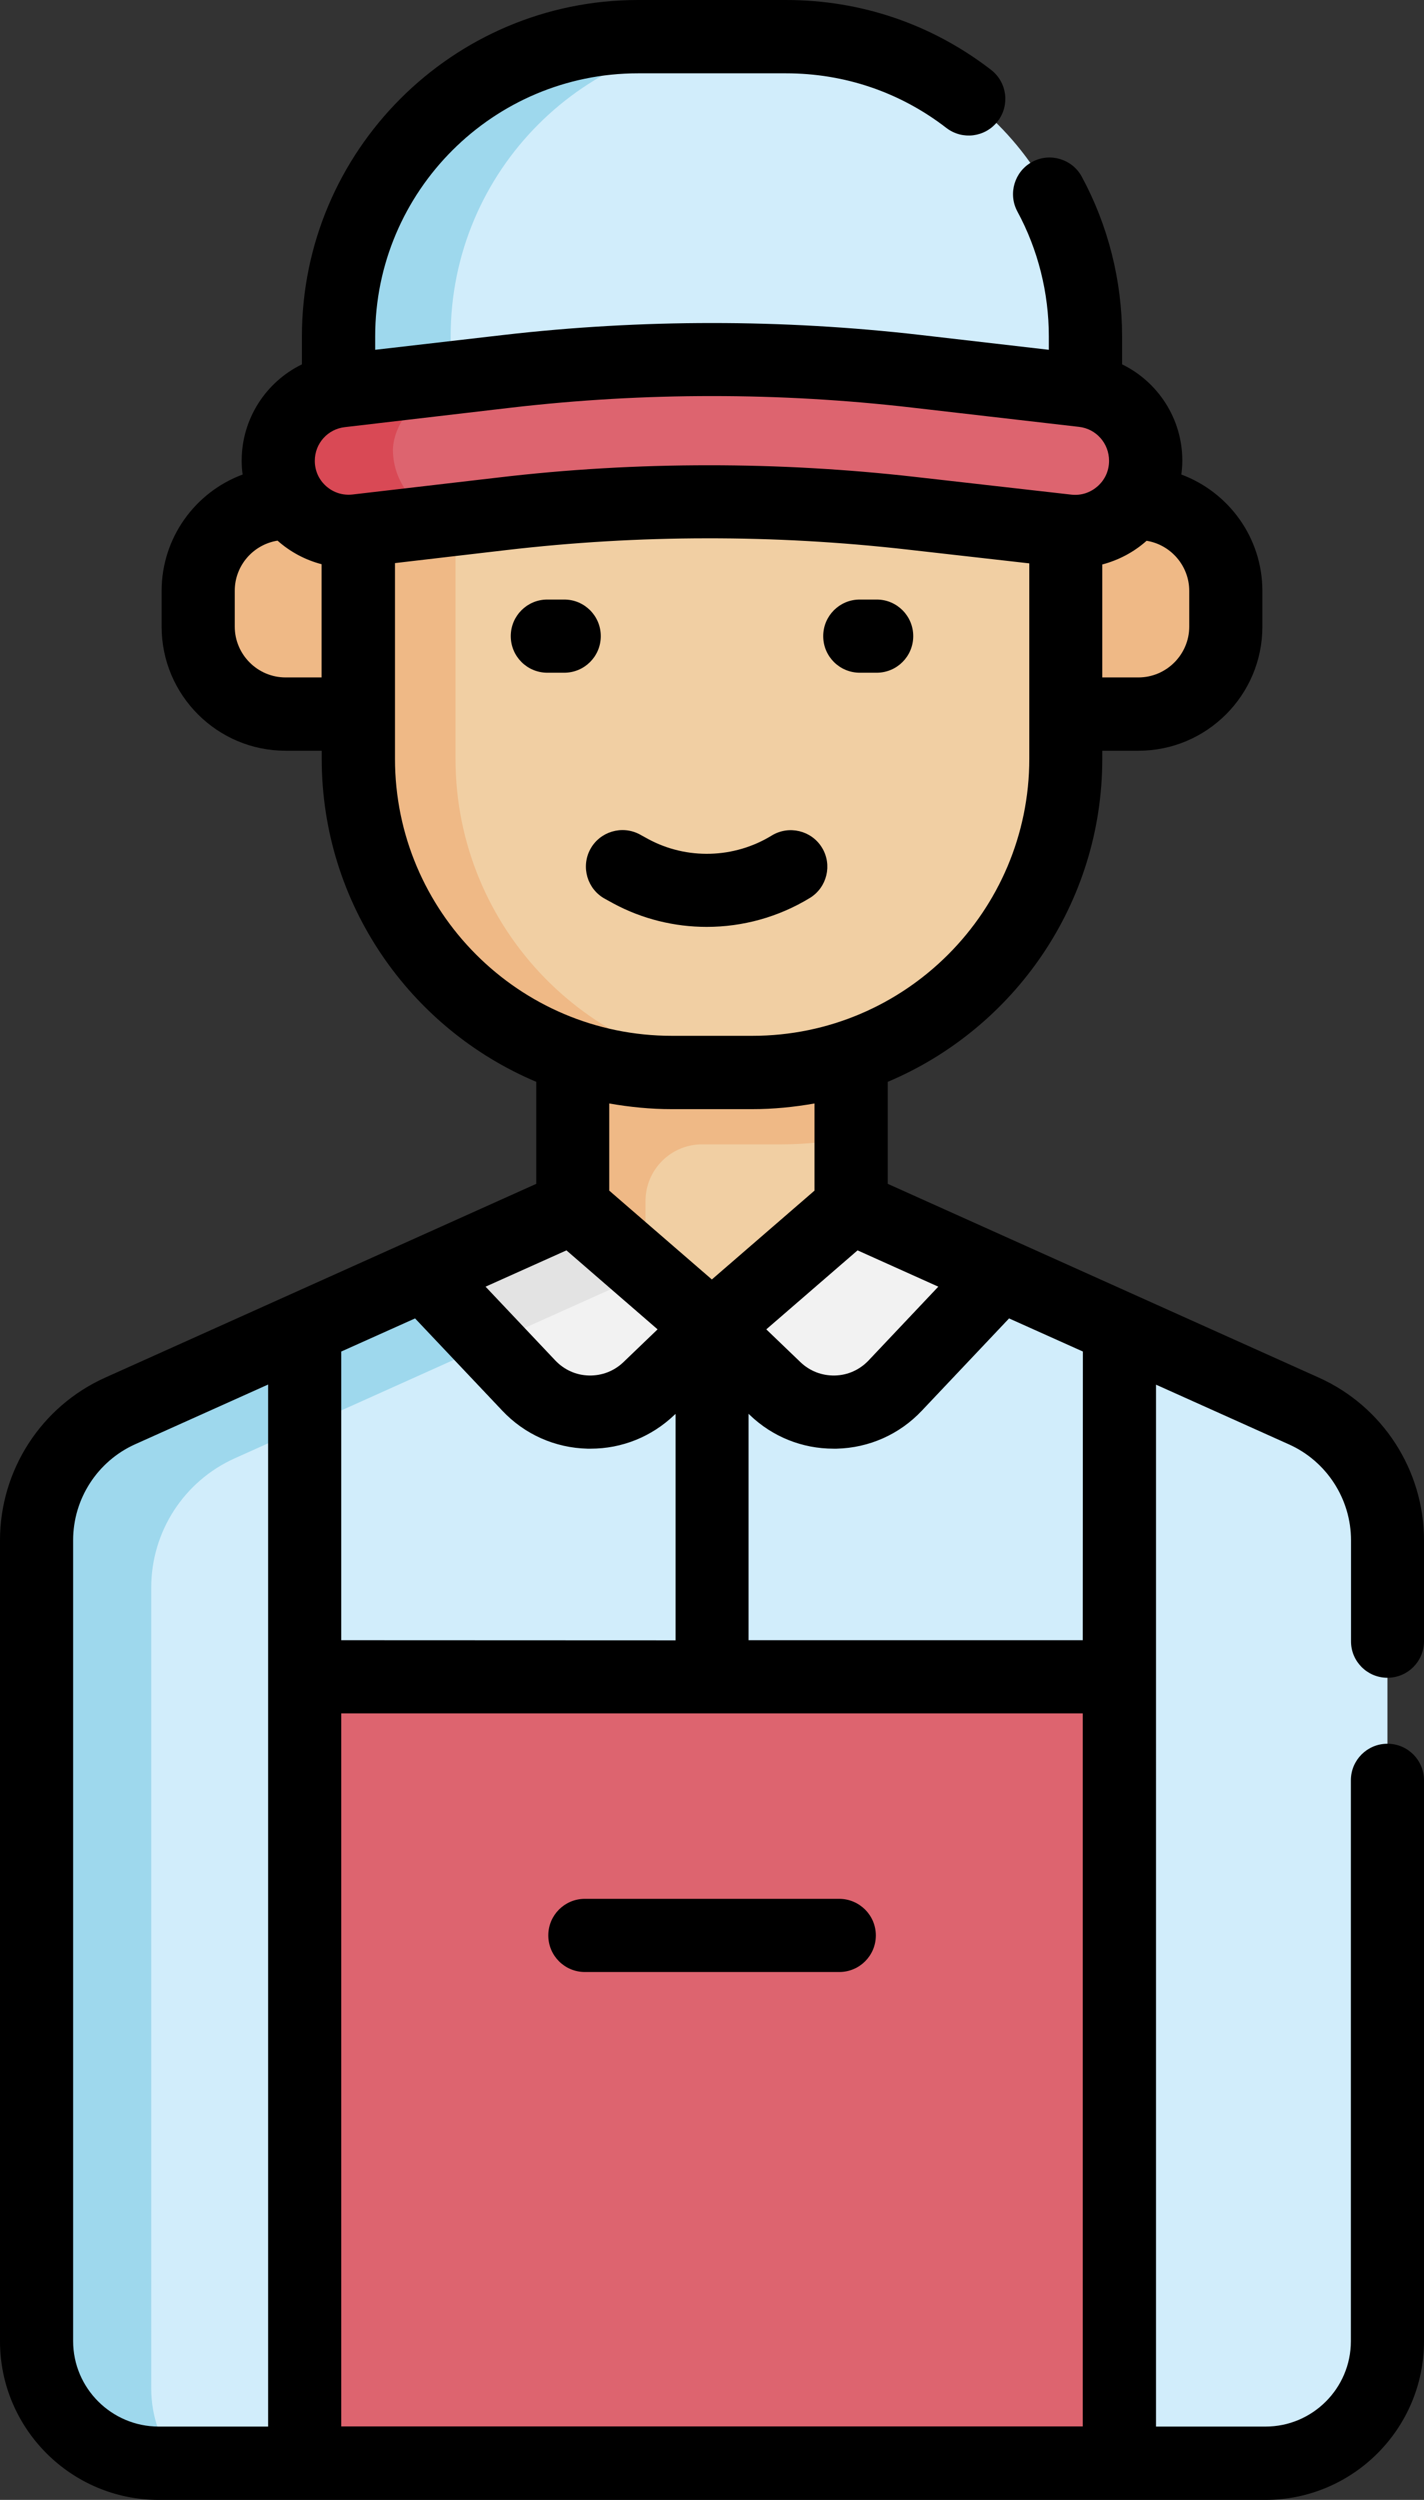 <?xml version="1.0" encoding="utf-8"?>
<!-- Generator: Adobe Illustrator 27.6.1, SVG Export Plug-In . SVG Version: 6.00 Build 0)  -->
<svg version="1.1" id="Layer_1" xmlns="http://www.w3.org/2000/svg" xmlns:xlink="http://www.w3.org/1999/xlink" x="0px" y="0px"
	 viewBox="0 0 102.82 180.38" style="enable-background:new 0 0 102.82 180.38;" xml:space="preserve">
<rect x="0" y="0" width="102.82" height="180.38" fill="#333333" stroke="none"/>
<style type="text/css">
	.st0{fill:#EFB986;}
	.st1{fill:#F1CFA3;}
	.st2{fill:#D1EDFB;}
	.st3{fill:#9ED8ED;}
	.st4{fill:#DD646F;}
	.st5{fill:#F2F2F2;}
	.st6{fill:#E3E3E3;}
	.st7{fill:#D94955;}
	.st8{fill:#F7AD38;}
	.st9{fill:#F28731;}
	.st10{fill:#5E6C75;}
	.st11{fill:#4E5A61;}
</style>
<g>
	<g>
		<g>
			<path class="st0" d="M27.71,51.52h-7.09c-3.49,0-6.31-2.83-6.31-6.31v-2.58c0-3.49,2.83-6.31,6.31-6.31h7.09V51.52z"/>
		</g>
		<g>
			<path class="st0" d="M75.11,36.32h7.09c3.49,0,6.31,2.83,6.31,6.31v2.58c0,3.49-2.83,6.31-6.31,6.31h-7.09V36.32z"/>
		</g>
		<g>
			<path class="st1" d="M41.36,69.21h20.1v26.61h-20.1V69.21z"/>
		</g>
		<g>
			<path class="st0" d="M41.36,69.21v26.61h5.25v-9.16c0-2.26,1.83-4.09,4.09-4.09h5.76c1.71,0,3.38-0.18,5-0.51V69.21H41.36z"/>
		</g>
		<g>
			<g>
				<path class="st1" d="M54.32,77.38h-5.81c-12.5,0-22.63-10.13-22.63-22.63V35.42c0-12.5,10.13-22.63,22.63-22.63h5.81
					c12.5,0,22.63,10.13,22.63,22.63v19.33C76.95,67.25,66.81,77.38,54.32,77.38z"/>
			</g>
		</g>
		<g>
			<path class="st0" d="M32.89,54.75V35.42c0-12.3,9.81-22.3,22.03-22.62c-0.2-0.01-0.4-0.02-0.6-0.02h-5.81
				c-12.5,0-22.63,10.13-22.63,22.63v19.33c0,12.5,10.13,22.63,22.63,22.63h5.81c0.2,0,0.4-0.01,0.6-0.02
				C42.7,77.05,32.89,67.05,32.89,54.75z"/>
		</g>
		<g>
			<path class="st2" d="M100.18,168.92v-57.79c0-4.03-2.36-7.68-6.04-9.33L61.46,87.12l-10.05,8.7l-10.05-8.7L8.68,101.8
				c-3.67,1.65-6.04,5.3-6.04,9.33v57.79c0,4.86,3.94,8.81,8.81,8.81h79.92C96.23,177.72,100.18,173.78,100.18,168.92L100.18,168.92
				z"/>
		</g>
		<g>
			<path class="st3" d="M10.92,172.34v-57.79c0-4.03,2.36-7.68,6.04-9.33l29.83-13.4l-5.43-4.7L8.68,101.8
				c-3.67,1.65-6.04,5.3-6.04,9.33v57.79c0,4.86,3.94,8.81,8.81,8.81h1.31C11.61,176.23,10.92,174.37,10.92,172.34L10.92,172.34z"/>
		</g>
		<g>
			<path class="st4" d="M22,120.99h58.82v56.73H22V120.99z"/>
		</g>
		<g>
			<path class="st5" d="M51.41,95.81l-4.56,4.38c-2.44,2.34-6.33,2.25-8.65-0.21l-7.6-8.03l10.76-4.83L51.41,95.81z"/>
		</g>
		<g>
			<path class="st6" d="M30.6,91.95l4.74,5.01l11.45-5.14l-5.43-4.7L30.6,91.95z"/>
		</g>
		<g>
			<path class="st5" d="M51.41,95.81l4.56,4.38c2.44,2.34,6.33,2.25,8.65-0.21l7.6-8.03l-10.76-4.83L51.41,95.81z"/>
		</g>
		<g>
			<path class="st2" d="M78.38,24.26v4.99H24.44v-4.99c0-11.94,9.68-21.62,21.62-21.62h10.68C68.7,2.64,78.38,12.32,78.38,24.26z"/>
		</g>
		<g>
			<path class="st3" d="M54.16,2.64h-8.1c-11.94,0-21.62,9.68-21.62,21.62v4.99h8.1v-4.99C32.54,12.32,42.22,2.64,54.16,2.64z"/>
		</g>
		<g>
			<path class="st4" d="M77.06,38.31l-11.28-1.28c-9.81-1.12-19.72-1.1-29.52,0.04l-10.48,1.22c-3.03,0.35-5.68-2.01-5.68-5.06
				c0-2.59,1.94-4.76,4.51-5.06l12.05-1.39c9.81-1.13,19.71-1.13,29.52,0l12.05,1.39c2.57,0.3,4.51,2.47,4.51,5.06v0.02
				C82.73,36.29,80.08,38.65,77.06,38.31z"/>
		</g>
		<g>
			<path class="st7" d="M32.3,27.29l-7.7,0.89c-2.57,0.3-4.51,2.47-4.51,5.06c0,3.05,2.66,5.41,5.68,5.06l7.04-0.82
				c-2.48-0.32-4.44-2.43-4.44-5.05C28.44,30.38,30.3,28.44,32.3,27.29z"/>
		</g>
	</g>
	<g>
		<path d="M43.38,45.9c0-1.46-1.18-2.64-2.64-2.64h-1.22c-1.46,0-2.64,1.18-2.64,2.64s1.18,2.64,2.64,2.64h1.22
			C42.2,48.54,43.38,47.36,43.38,45.9z"/>
		<path d="M62.08,48.54h1.22c1.46,0,2.64-1.18,2.64-2.64s-1.18-2.64-2.64-2.64h-1.22c-1.46,0-2.64,1.18-2.64,2.64
			S60.62,48.54,62.08,48.54z"/>
		<path d="M58.48,64.79c1.24-0.76,1.63-2.39,0.87-3.63c-0.76-1.24-2.39-1.63-3.63-0.87c-2.71,1.66-6.13,1.76-8.92,0.25l-0.6-0.33
			c-1.28-0.69-2.89-0.21-3.58,1.07s-0.21,2.89,1.07,3.58l0.6,0.33c2.1,1.13,4.42,1.69,6.74,1.69C53.62,66.88,56.2,66.18,58.48,64.79
			L58.48,64.79z"/>
		<path d="M100.18,121.06c1.46,0,2.64-1.18,2.64-2.64v-7.28c0-5.06-2.98-9.67-7.6-11.74L64.1,85.42v-7.36
			c9.09-3.83,15.49-12.83,15.49-23.3v-0.59h2.61c4.94,0,8.95-4.02,8.95-8.95v-2.58c0-3.85-2.44-7.13-5.85-8.4
			c0.04-0.33,0.07-0.67,0.07-1c0-3.03-1.76-5.69-4.35-6.95v-2.02c0-4.02-1.01-8.01-2.91-11.52c-0.69-1.28-2.3-1.76-3.58-1.07
			s-1.76,2.3-1.07,3.58c1.49,2.75,2.27,5.86,2.27,9.01v0.97l-9.26-1.07c-9.99-1.15-20.13-1.15-30.12,0l-9.26,1.07v-0.97
			c0-10.47,8.52-18.98,18.98-18.98h10.68c4.23,0,8.24,1.36,11.58,3.94c1.16,0.89,2.81,0.68,3.71-0.48c0.89-1.16,0.68-2.81-0.48-3.71
			C67.28,1.74,62.16,0,56.75,0H46.07C32.69,0,21.8,10.89,21.8,24.27v2.02c-2.59,1.26-4.35,3.92-4.35,6.95c0,0.34,0.02,0.67,0.07,1
			c-3.41,1.26-5.85,4.55-5.85,8.4v2.58c0,4.94,4.02,8.95,8.95,8.95h2.61v0.59c0,10.47,6.4,19.47,15.49,23.3v7.36L7.6,99.4
			c-4.62,2.07-7.6,6.68-7.6,11.74v57.79c0,6.31,5.14,11.45,11.45,11.45h79.92c6.31,0,11.45-5.14,11.45-11.45v-40.47
			c0-1.46-1.18-2.64-2.64-2.64s-2.64,1.18-2.64,2.64v40.47c0,3.4-2.77,6.16-6.16,6.16h-7.91V121V99.91l9.6,4.31
			c2.72,1.22,4.48,3.94,4.48,6.92v7.28C97.54,119.87,98.72,121.06,100.18,121.06L100.18,121.06z M24.64,118.35V97.52l5.33-2.39
			l6.31,6.67c1.61,1.7,3.79,2.67,6.14,2.73c0.07,0,0.14,0,0.22,0c2.27,0,4.4-0.86,6.05-2.43l0.09-0.08v16.34L24.64,118.35
			L24.64,118.35z M40.9,90.22l6.58,5.7l-2.47,2.37c-0.67,0.64-1.55,0.98-2.48,0.96c-0.93-0.02-1.79-0.41-2.43-1.08l-5.04-5.33
			L40.9,90.22z M61.92,90.22l5.83,2.62l-5.04,5.33c-0.64,0.67-1.5,1.06-2.43,1.08c-0.93,0.02-1.81-0.32-2.48-0.96l-2.47-2.37
			L61.92,90.22z M85.87,45.21c0,2.02-1.65,3.67-3.67,3.67h-2.61v-8.15c1.17-0.31,2.27-0.88,3.2-1.71l0,0
			c1.74,0.28,3.08,1.8,3.08,3.62V45.21z M36.95,29.41c9.59-1.11,19.32-1.11,28.91,0l12.05,1.39c1.24,0.14,2.17,1.19,2.17,2.45
			c0,0.71-0.29,1.36-0.82,1.83c-0.53,0.47-1.2,0.69-1.91,0.61l-11.28-1.28c-4.94-0.56-9.91-0.84-14.88-0.84
			c-5.1,0-10.19,0.29-15.25,0.89l-10.48,1.22c-0.7,0.08-1.38-0.13-1.91-0.6c-0.53-0.47-0.82-1.12-0.82-1.83
			c0-1.25,0.93-2.29,2.17-2.43L36.95,29.41z M20.62,48.88c-2.02,0-3.67-1.65-3.67-3.67v-2.58c0-1.83,1.34-3.34,3.09-3.62
			c0.92,0.82,2.02,1.4,3.18,1.7v8.17L20.62,48.88z M28.52,54.75V40.63l8.05-0.94c9.59-1.12,19.32-1.13,28.92-0.04l8.83,1v14.1
			c0,11.02-8.97,19.99-19.99,19.99h-5.82C37.48,74.74,28.52,65.77,28.52,54.75L28.52,54.75z M48.5,80.03h5.81
			c1.54,0,3.04-0.15,4.5-0.41v6.29l-7.41,6.41l-7.41-6.41v-6.29C45.46,79.88,46.97,80.03,48.5,80.03L48.5,80.03z M5.28,168.92
			v-57.79c0-2.98,1.76-5.7,4.48-6.92l9.6-4.31v21.09c0,0,0,0,0,0.01v54.09h-7.91C8.05,175.08,5.28,172.32,5.28,168.92L5.28,168.92z
			 M24.64,175.08v-51.45h53.54v51.45H24.64z M78.18,118.35H54.05v-16.34l0.09,0.09c1.64,1.57,3.78,2.43,6.05,2.43
			c0.07,0,0.14,0,0.22,0c2.35-0.06,4.53-1.03,6.14-2.73l6.31-6.67l5.33,2.39L78.18,118.35L78.18,118.35z"/>
		<path d="M60.59,137.01H42.23c-1.46,0-2.64,1.18-2.64,2.64s1.18,2.64,2.64,2.64H60.6c1.46,0,2.64-1.18,2.64-2.64
			S62.05,137.01,60.59,137.01z"/>
	</g>
</g>
<g>
	<g>
		<g>
			<path class="st4" d="M391.69,185.61H285.57V91.56c0-4.76,3.86-8.62,8.62-8.62h88.88c4.76,0,8.62,3.86,8.62,8.62V185.61z"/>
		</g>
		<g>
			<path class="st7" d="M303.75,82.94h-9.56c-4.76,0-8.62,3.86-8.62,8.62v94.05h9.56V91.56C295.13,86.8,298.99,82.94,303.75,82.94z"
				/>
		</g>
		<g>
			<path class="st8" d="M391.69,119.14h25.55c4,0,7.72,2.03,9.88,5.4l22.97,35.74c1.91,2.98,2.93,6.44,2.93,9.98v15.36h-61.33
				L391.69,119.14L391.69,119.14z"/>
		</g>
		<g>
			<path class="st4" d="M436.86,185.61h16.16v-13.13h-10.98c-2.86,0-5.19,2.32-5.19,5.19v7.94H436.86z"/>
		</g>
		<g>
			<path class="st2" d="M439.17,143.27l-12.04-18.74c-2.16-3.36-5.89-5.4-9.88-5.4H391.7v24.14H439.17L439.17,143.27z"/>
		</g>
		<g>
			<path class="st9" d="M391.69,119.14h8.5v66.48h-8.5V119.14z"/>
		</g>
		<g>
			<path class="st3" d="M391.69,119.14h8.5v24.14h-8.5V119.14z"/>
		</g>
		<g>
			<path class="st8" d="M336.74,150.41l11.12-11.28c2.66-2.69,2.66-7.02,0-9.72l-11.12-11.28c-3.17-3.21-8.63-0.97-8.63,3.54v2.23
				c0,1.86-1.51,3.38-3.38,3.38h-39.16v13.99h39.16c1.86,0,3.38,1.51,3.38,3.38v2.23C328.11,151.38,333.57,153.62,336.74,150.41z"/>
		</g>
		<g>
			<path class="st9" d="M285.57,127.28h9.56v13.99h-9.56V127.28z"/>
		</g>
		<g>
			<path class="st5" d="M283.6,196.64h171.56c3,0,5.42-2.43,5.42-5.42v-0.18c0-3-2.43-5.42-5.42-5.42H283.6
				c-3,0-5.42,2.43-5.42,5.42v0.18C278.17,194.21,280.6,196.64,283.6,196.64z"/>
		</g>
		<g>
			<path class="st6" d="M288.1,191.21v-0.18c0-3,2.43-5.42,5.42-5.42h-9.93c-3,0-5.42,2.43-5.42,5.42v0.18c0,3,2.43,5.42,5.42,5.42
				h9.93C290.53,196.64,288.1,194.21,288.1,191.21z"/>
		</g>
		<g>
			<circle class="st10" cx="414.27" cy="191.13" r="14.45"/>
		</g>
		<g>
			<path class="st11" d="M406.44,191.13c0-6.84,4.76-12.57,11.14-14.07c-1.06-0.25-2.17-0.39-3.31-0.39
				c-7.98,0-14.45,6.47-14.45,14.45s6.47,14.45,14.45,14.45c1.14,0,2.25-0.14,3.31-0.39C411.2,203.69,406.44,197.97,406.44,191.13z"
				/>
		</g>
		<g>
			<circle class="st5" cx="414.27" cy="191.13" r="4.91"/>
		</g>
		<g>
			<circle class="st10" cx="313.8" cy="191.13" r="14.45"/>
		</g>
		<g>
			<path class="st11" d="M305.97,191.13c0-6.84,4.76-12.57,11.14-14.07c-1.06-0.25-2.17-0.39-3.31-0.39
				c-7.98,0-14.45,6.47-14.45,14.45s6.47,14.45,14.45,14.45c1.14,0,2.25-0.14,3.31-0.39C310.72,203.69,305.97,197.97,305.97,191.13z
				"/>
		</g>
		<g>
			<circle class="st5" cx="313.8" cy="191.13" r="4.91"/>
		</g>
	</g>
	<g>
		<path d="M455.77,182.89v-12.64c0-4.07-1.16-8.04-3.37-11.47l-22.97-35.74c-2.68-4.17-7.24-6.66-12.2-6.66h-22.8v-7.74
			c0-1.52-1.23-2.75-2.75-2.75s-2.75,1.23-2.75,2.75v74.21h-60.06c-2.93-5.32-8.59-8.94-15.08-8.94s-12.16,3.62-15.08,8.94h-10.39
			v-38.84h36.41c0.34,0,0.62,0.28,0.62,0.62v2.23c0,3.18,1.9,6.01,4.84,7.21c0.96,0.4,1.97,0.59,2.97,0.59
			c2.04,0,4.04-0.81,5.54-2.33l11.12-11.28c3.69-3.74,3.69-9.84,0-13.58l-11.12-11.28c-2.23-2.26-5.57-2.94-8.51-1.74
			s-4.84,4.04-4.84,7.21v2.23c0,0.34-0.28,0.62-0.62,0.62h-8.37c-1.52,0-2.75,1.23-2.75,2.75c0,1.52,1.23,2.75,2.75,2.75h8.37
			c3.38,0,6.13-2.75,6.13-6.13v-2.23c0-1.42,1.09-1.98,1.42-2.12c0.33-0.14,1.5-0.5,2.5,0.51l11.12,11.28
			c1.59,1.61,1.59,4.24,0,5.85l-11.12,11.28c-1,1.01-2.17,0.65-2.5,0.51s-1.42-0.69-1.42-2.12v-2.23c0-3.38-2.75-6.13-6.13-6.13
			h-36.41V130h17.92c1.52,0,2.75-1.23,2.75-2.75c0-1.52-1.23-2.75-2.75-2.75h-17.92V91.53c0-3.24,2.63-5.87,5.87-5.87h88.88
			c3.24,0,5.87,2.63,5.87,5.87v6c0,1.52,1.23,2.75,2.75,2.75s2.75-1.23,2.75-2.75v-6c0-6.27-5.1-11.37-11.37-11.37h-88.88
			c-6.27,0-11.37,5.1-11.37,11.37v91.34c-4.14,0.39-7.4,3.89-7.4,8.14v0.18c0,4.51,3.67,8.18,8.18,8.18h15.12
			c2.93,5.32,8.59,8.94,15.08,8.94s12.16-3.62,15.08-8.94h44.6c1.52,0,2.75-1.23,2.75-2.75s-1.23-2.75-2.75-2.75h-42.7
			c0.15-0.9,0.22-1.82,0.22-2.76c0-0.94-0.08-1.86-0.22-2.76h66.52c-0.15,0.9-0.22,1.82-0.22,2.76c0,0.94,0.08,1.86,0.22,2.76
			h-13.09c-1.52,0-2.75,1.23-2.75,2.75s1.23,2.75,2.75,2.75h14.99c2.93,5.32,8.59,8.94,15.08,8.94s12.16-3.62,15.08-8.94h25.79
			c4.51,0,8.18-3.67,8.18-8.18v-0.18C463.33,186.74,459.99,183.2,455.77,182.89L455.77,182.89z M283.6,193.89
			c-1.47,0-2.67-1.2-2.67-2.67v-0.18c0-1.47,1.2-2.67,2.67-2.67h13.22c-0.15,0.9-0.22,1.82-0.22,2.76c0,0.94,0.08,1.86,0.22,2.76
			H283.6L283.6,193.89z M313.8,202.83c-6.45,0-11.7-5.25-11.7-11.7s5.25-11.7,11.7-11.7s11.7,5.25,11.7,11.7
			C325.5,197.58,320.25,202.83,313.8,202.83z M439.61,182.86v-5.11c0-1.39,1.13-2.52,2.52-2.52h8.14v7.63H439.61L439.61,182.86z
			 M417.24,121.89c3.08,0,5.91,1.54,7.57,4.13l9.32,14.5h-39.68v-18.63H417.24z M394.45,182.86v-36.83h43.22l10.11,15.73
			c1.54,2.39,2.38,5.14,2.47,7.97h-8.12c-4.42,0-8.02,3.6-8.02,8.02v5.11h-4.75c-2.93-5.32-8.59-8.94-15.08-8.94
			s-12.16,3.62-15.08,8.94H394.45L394.45,182.86z M414.27,202.83c-6.45,0-11.7-5.25-11.7-11.7s5.25-11.7,11.7-11.7
			s11.7,5.25,11.7,11.7S420.73,202.83,414.27,202.83z M457.82,191.21c0,1.47-1.2,2.67-2.67,2.67h-23.9c0.15-0.9,0.22-1.82,0.22-2.76
			s-0.08-1.86-0.22-2.76h23.9c1.47,0,2.67,1.2,2.67,2.67V191.21z"/>
		<path d="M414.27,183.46c-4.23,0-7.67,3.44-7.67,7.67s3.44,7.67,7.67,7.67s7.67-3.44,7.67-7.67S418.5,183.46,414.27,183.46z
			 M414.27,193.29c-1.19,0-2.16-0.97-2.16-2.16s0.97-2.16,2.16-2.16s2.16,0.97,2.16,2.16S415.47,193.29,414.27,193.29z"/>
		<path d="M313.8,183.46c-4.23,0-7.67,3.44-7.67,7.67s3.44,7.67,7.67,7.67s7.67-3.44,7.67-7.67S318.03,183.46,313.8,183.46z
			 M313.8,193.29c-1.19,0-2.16-0.97-2.16-2.16s0.97-2.16,2.16-2.16s2.16,0.97,2.16,2.16S314.99,193.29,313.8,193.29z"/>
		<path d="M299.95,97.51c-1.52,0-2.75,1.23-2.75,2.75s1.23,2.75,2.75,2.75h2.02c1.52,0,2.75-1.23,2.75-2.75s-1.23-2.75-2.75-2.75
			H299.95z"/>
		<path d="M377.31,97.51h-2.02c-1.52,0-2.75,1.23-2.75,2.75s1.23,2.75,2.75,2.75h2.02c1.52,0,2.75-1.23,2.75-2.75
			S378.83,97.51,377.31,97.51z"/>
		<path d="M299.95,165.54c-1.52,0-2.75,1.23-2.75,2.75s1.23,2.75,2.75,2.75h2.02c1.52,0,2.75-1.23,2.75-2.75s-1.23-2.75-2.75-2.75
			H299.95z"/>
		<path d="M377.31,165.54h-2.02c-1.52,0-2.75,1.23-2.75,2.75s1.23,2.75,2.75,2.75h2.02c1.52,0,2.75-1.23,2.75-2.75
			S378.83,165.54,377.31,165.54z"/>
		<path d="M408.06,159.35h3.65c1.52,0,2.75-1.23,2.75-2.75s-1.23-2.75-2.75-2.75h-3.65c-1.52,0-2.75,1.23-2.75,2.75
			C405.31,158.11,406.54,159.35,408.06,159.35z"/>
	</g>
</g>
<g>
	<g>
		<g>
			<path class="st10" d="M-157.19,88.68l0.81-1.64c2.53-5.15,2.44-11.2-0.23-16.27c-1.36-2.58-2.07-5.45-2.07-8.37V40.99h-62.36
				V62.4c0,2.92-0.71,5.79-2.07,8.37c-2.68,5.07-2.77,11.13-0.23,16.27l0.81,1.64H-157.19L-157.19,88.68z"/>
		</g>
		<g>
			<path class="st11" d="M-215.89,70.77c1.36-2.58,2.07-5.45,2.07-8.37V40.99h-7.23V62.4c0,2.92-0.71,5.79-2.07,8.37
				c-2.68,5.07-2.77,11.13-0.23,16.27l0.81,1.64h7.23l-0.81-1.64C-218.66,81.89-218.57,75.84-215.89,70.77L-215.89,70.77z"/>
		</g>
		<g>
			<path class="st0" d="M-212.5,44.27h-6.79c-3.34,0-6.04-2.71-6.04-6.04v-2.47c0-3.34,2.71-6.04,6.04-6.04h6.79V44.27z"/>
		</g>
		<g>
			<path class="st0" d="M-167.11,29.71h6.79c3.34,0,6.04,2.71,6.04,6.04v2.47c0,3.34-2.71,6.04-6.04,6.04h-6.79V29.71z"/>
		</g>
		<g>
			<path class="st1" d="M-199.43,61.2h19.25v25.48h-19.25V61.2z"/>
		</g>
		<g>
			<path class="st0" d="M-199.43,61.2v25.48h5.03V77.9c0-2.17,1.76-3.92,3.92-3.92h5.52c1.64,0,3.24-0.17,4.79-0.49v-12.3
				L-199.43,61.2L-199.43,61.2z"/>
		</g>
		<g>
			<path class="st1" d="M-187.02,69.03h-5.57c-11.97,0-21.67-9.7-21.67-21.67V28.85c0-11.97,9.7-21.67,21.67-21.67h5.56
				c11.97,0,21.67,9.7,21.67,21.67v18.51C-165.35,59.33-175.05,69.03-187.02,69.03z"/>
		</g>
		<g>
			<path class="st0" d="M-207.54,47.36V28.85c0-11.78,9.39-21.35,21.1-21.66c-0.19-0.01-0.38-0.01-0.58-0.01h-5.57
				c-11.97,0-21.67,9.7-21.67,21.67v18.51c0,11.97,9.7,21.67,21.67,21.67h5.56c0.19,0,0.38-0.01,0.58-0.01
				C-198.15,68.71-207.54,59.13-207.54,47.36z"/>
		</g>
		<g>
			<path class="st4" d="M-143.1,156.68v-55.34c0-3.86-2.26-7.36-5.78-8.94l-31.29-14.06l-9.63,8.33l-9.63-8.33l-31.29,14.06
				c-3.52,1.58-5.78,5.08-5.78,8.94v55.34c0,4.66,3.78,8.43,8.43,8.43h76.54C-146.88,165.12-143.1,161.34-143.1,156.68
				L-143.1,156.68z"/>
		</g>
		<g>
			<path class="st7" d="M-228.58,159.96v-55.34c0-3.86,2.26-7.36,5.78-8.94l28.57-12.83l-5.2-4.5l-31.29,14.06
				c-3.52,1.58-5.78,5.08-5.78,8.94v55.34c0,4.66,3.78,8.43,8.43,8.43h1.26C-227.92,163.69-228.58,161.9-228.58,159.96
				L-228.58,159.96z"/>
		</g>
		<g>
			<path class="st8" d="M-217.97,110.79h56.33v54.33h-56.33V110.79z"/>
		</g>
		<g>
			<path class="st5" d="M-189.8,86.68l-4.37,4.19c-2.34,2.24-6.06,2.15-8.28-0.2l-7.28-7.69l10.3-4.63L-189.8,86.68z"/>
		</g>
		<g>
			<path class="st6" d="M-209.73,82.98l4.54,4.8l10.96-4.93l-5.2-4.5L-209.73,82.98z"/>
		</g>
		<g>
			<path class="st5" d="M-189.8,86.68l4.37,4.19c2.34,2.24,6.06,2.15,8.28-0.2l7.28-7.69l-10.3-4.63L-189.8,86.68z"/>
		</g>
		<g>
			<path class="st4" d="M-163.98,18.16v4.77h-51.65v-4.77c0-11.44,9.27-20.71,20.71-20.71h10.23
				C-173.25-2.55-163.98,6.72-163.98,18.16z"/>
		</g>
		<g>
			<path class="st7" d="M-187.17-2.55h-7.75c-11.44,0-20.71,9.27-20.71,20.71v4.78h7.75v-4.78C-207.87,6.72-198.6-2.55-187.17-2.55z
				"/>
		</g>
		<g>
			<path class="st8" d="M-165.24,31.61l-10.8-1.23c-9.39-1.07-18.88-1.05-28.27,0.04l-10.04,1.17c-2.9,0.34-5.44-1.93-5.44-4.84
				c0-2.48,1.86-4.56,4.32-4.85l11.54-1.33c9.39-1.08,18.88-1.08,28.27,0l11.54,1.33c2.46,0.28,4.32,2.37,4.32,4.85v0.02
				C-159.81,29.68-162.35,31.94-165.24,31.61z"/>
		</g>
		<g>
			<path class="st9" d="M-208.11,21.06l-7.37,0.85c-2.46,0.28-4.32,2.37-4.32,4.85c0,2.92,2.54,5.18,5.44,4.84l6.74-0.79
				c-2.37-0.3-4.26-2.32-4.26-4.83C-211.8,24.02-210.02,22.16-208.11,21.06z"/>
		</g>
	</g>
	<g>
		<path d="M-201.19,41.41h1.17c1.4,0,2.53-1.13,2.53-2.53c0-1.4-1.13-2.53-2.53-2.53h-1.17c-1.4,0-2.53,1.13-2.53,2.53
			C-203.72,40.28-202.59,41.41-201.19,41.41z"/>
		<path d="M-179.59,41.41h1.17c1.4,0,2.53-1.13,2.53-2.53c0-1.4-1.13-2.53-2.53-2.53h-1.17c-1.4,0-2.53,1.13-2.53,2.53
			C-182.12,40.28-180.98,41.41-179.59,41.41z"/>
		<path d="M-198.23,53.61c-0.66,1.23-0.2,2.76,1.03,3.43l0.58,0.31c2.01,1.08,4.24,1.62,6.46,1.62c2.48,0,4.96-0.67,7.13-2
			c1.19-0.73,1.56-2.29,0.83-3.48s-2.29-1.56-3.48-0.83c-2.59,1.59-5.87,1.68-8.54,0.24l-0.58-0.31
			C-196.04,51.92-197.57,52.38-198.23,53.61z"/>
		<path d="M-143.1,121.19c1.4,0,2.53-1.13,2.53-2.53v-17.31c0-4.85-2.86-9.26-7.28-11.24l-5.94-2.67c2.53-5.7,2.32-12.31-0.6-17.85
			c-1.16-2.21-1.78-4.69-1.78-7.19V45.72c2.63-1.47,4.42-4.28,4.42-7.5v-2.47c0-3.68-2.33-6.83-5.6-8.04
			c0.04-0.32,0.06-0.64,0.06-0.96c0-2.9-1.68-5.45-4.17-6.66v-1.94c0-4.56-1.32-8.98-3.82-12.78c-0.77-1.17-2.34-1.49-3.51-0.72
			c-1.17,0.77-1.49,2.34-0.72,3.51c1.96,2.97,2.99,6.42,2.99,9.99v0.93l-8.87-1.02c-9.57-1.1-19.28-1.1-28.85,0l-8.87,1.02v-0.93
			c0-10.02,8.15-18.18,18.18-18.18h10.23c3.72,0,7.3,1.12,10.34,3.23c1.15,0.8,2.72,0.51,3.52-0.64c0.8-1.15,0.51-2.72-0.64-3.52
			c-3.89-2.7-8.47-4.13-13.22-4.13h-10.23c-12.81,0-23.24,10.42-23.24,23.24v1.94c-2.48,1.21-4.17,3.75-4.17,6.66
			c0,0.32,0.02,0.64,0.07,0.96c-3.27,1.21-5.6,4.36-5.6,8.04v2.47c0,3.16,1.72,5.93,4.28,7.42V62.4c0,2.5-0.62,4.98-1.78,7.19
			c-2.93,5.55-3.13,12.19-0.57,17.9l-5.82,2.62c-4.42,1.99-7.28,6.4-7.28,11.24v55.34c0,6.05,4.92,10.96,10.96,10.96h76.54
			c6.05,0,10.96-4.92,10.96-10.96v-28.02c0-1.4-1.13-2.53-2.53-2.53s-2.53,1.13-2.53,2.53v28.02c0,3.25-2.65,5.9-5.9,5.9h-7.57
			v-51.8v-20.2l9.19,4.13c2.61,1.17,4.29,3.77,4.29,6.63v17.31C-145.63,120.06-144.5,121.19-143.1,121.19L-143.1,121.19z
			 M-177.65,76.71v-7.04c8.7-3.67,14.83-12.29,14.83-22.31V46.8h1.59v15.6c0,3.31,0.82,6.62,2.36,9.55
			c2.2,4.16,2.35,9.13,0.46,13.41L-177.65,76.71z M-215.44,108.26V88.32l5.1-2.29l6.04,6.38c1.54,1.63,3.63,2.56,5.88,2.62
			c0.07,0,0.14,0,0.21,0c2.17,0,4.22-0.82,5.79-2.33l0.08-0.08v15.65L-215.44,108.26L-215.44,108.26z M-211.73,33.84l7.7-0.9
			c9.19-1.07,18.5-1.08,27.69-0.04l8.45,0.96v13.5c0,10.55-8.59,19.14-19.14,19.14h-5.56c-10.56,0-19.14-8.59-19.14-19.14V33.84
			L-211.73,33.84z M-199.86,81.32l6.31,5.46l-2.36,2.27c-0.64,0.61-1.48,0.94-2.37,0.92c-0.89-0.02-1.71-0.39-2.32-1.03l-4.83-5.1
			L-199.86,81.32z M-192.59,71.56h5.56c1.47,0,2.91-0.14,4.31-0.39v6.03l-7.1,6.14l-7.1-6.14v-6.03
			C-195.5,71.42-194.06,71.56-192.59,71.56z M-179.74,81.32l5.58,2.51l-4.83,5.1c-0.61,0.65-1.44,1.01-2.32,1.03
			c-0.9,0.02-1.73-0.31-2.37-0.92l-2.36-2.27L-179.74,81.32z M-156.8,38.22c0,1.94-1.58,3.51-3.51,3.51h-2.5v-7.81
			c1.12-0.29,2.18-0.85,3.06-1.64l0,0c1.67,0.27,2.95,1.72,2.95,3.46L-156.8,38.22z M-203.65,23.09c9.19-1.06,18.5-1.06,27.69,0
			l11.54,1.33c1.19,0.14,2.08,1.14,2.08,2.35c0,0.68-0.28,1.3-0.78,1.75c-0.51,0.45-1.15,0.66-1.83,0.58l-10.8-1.23
			c-4.73-0.54-9.49-0.81-14.25-0.81c-4.88,0-9.76,0.28-14.61,0.85l-10.04,1.17c-0.67,0.08-1.33-0.13-1.83-0.58
			c-0.51-0.45-0.79-1.07-0.79-1.75c0-1.19,0.89-2.2,2.08-2.33L-203.65,23.09z M-222.8,35.75c0-1.75,1.29-3.2,2.96-3.47
			c0.88,0.78,1.93,1.34,3.05,1.63v7.82h-2.5c-1.94,0-3.51-1.58-3.51-3.51L-222.8,35.75L-222.8,35.75z M-220.89,71.95
			c1.55-2.93,2.37-6.23,2.37-9.55V46.8h1.73v0.56c0,10.02,6.13,18.64,14.83,22.31v7.04l-19.36,8.7
			C-223.24,81.12-223.09,76.13-220.89,71.95L-220.89,71.95z M-233.97,156.68v-55.34c0-2.86,1.68-5.46,4.29-6.63l9.19-4.13v20.19
			c0,0,0,0,0,0.01v51.8h-7.57C-231.33,162.59-233.97,159.94-233.97,156.68L-233.97,156.68z M-215.44,162.59v-49.27h51.27v49.27
			H-215.44z M-164.17,108.26h-23.1V92.61l0.09,0.08c1.57,1.51,3.62,2.33,5.79,2.33c0.07,0,0.14,0,0.21,0
			c2.25-0.05,4.33-0.98,5.88-2.62l6.04-6.38l5.1,2.29L-164.17,108.26L-164.17,108.26z"/>
		<path d="M-181.01,126.13h-17.59c-1.4,0-2.53,1.13-2.53,2.53c0,1.4,1.13,2.53,2.53,2.53h17.59c1.4,0,2.53-1.13,2.53-2.53
			C-178.48,127.27-179.61,126.13-181.01,126.13z"/>
	</g>
</g>
</svg>
